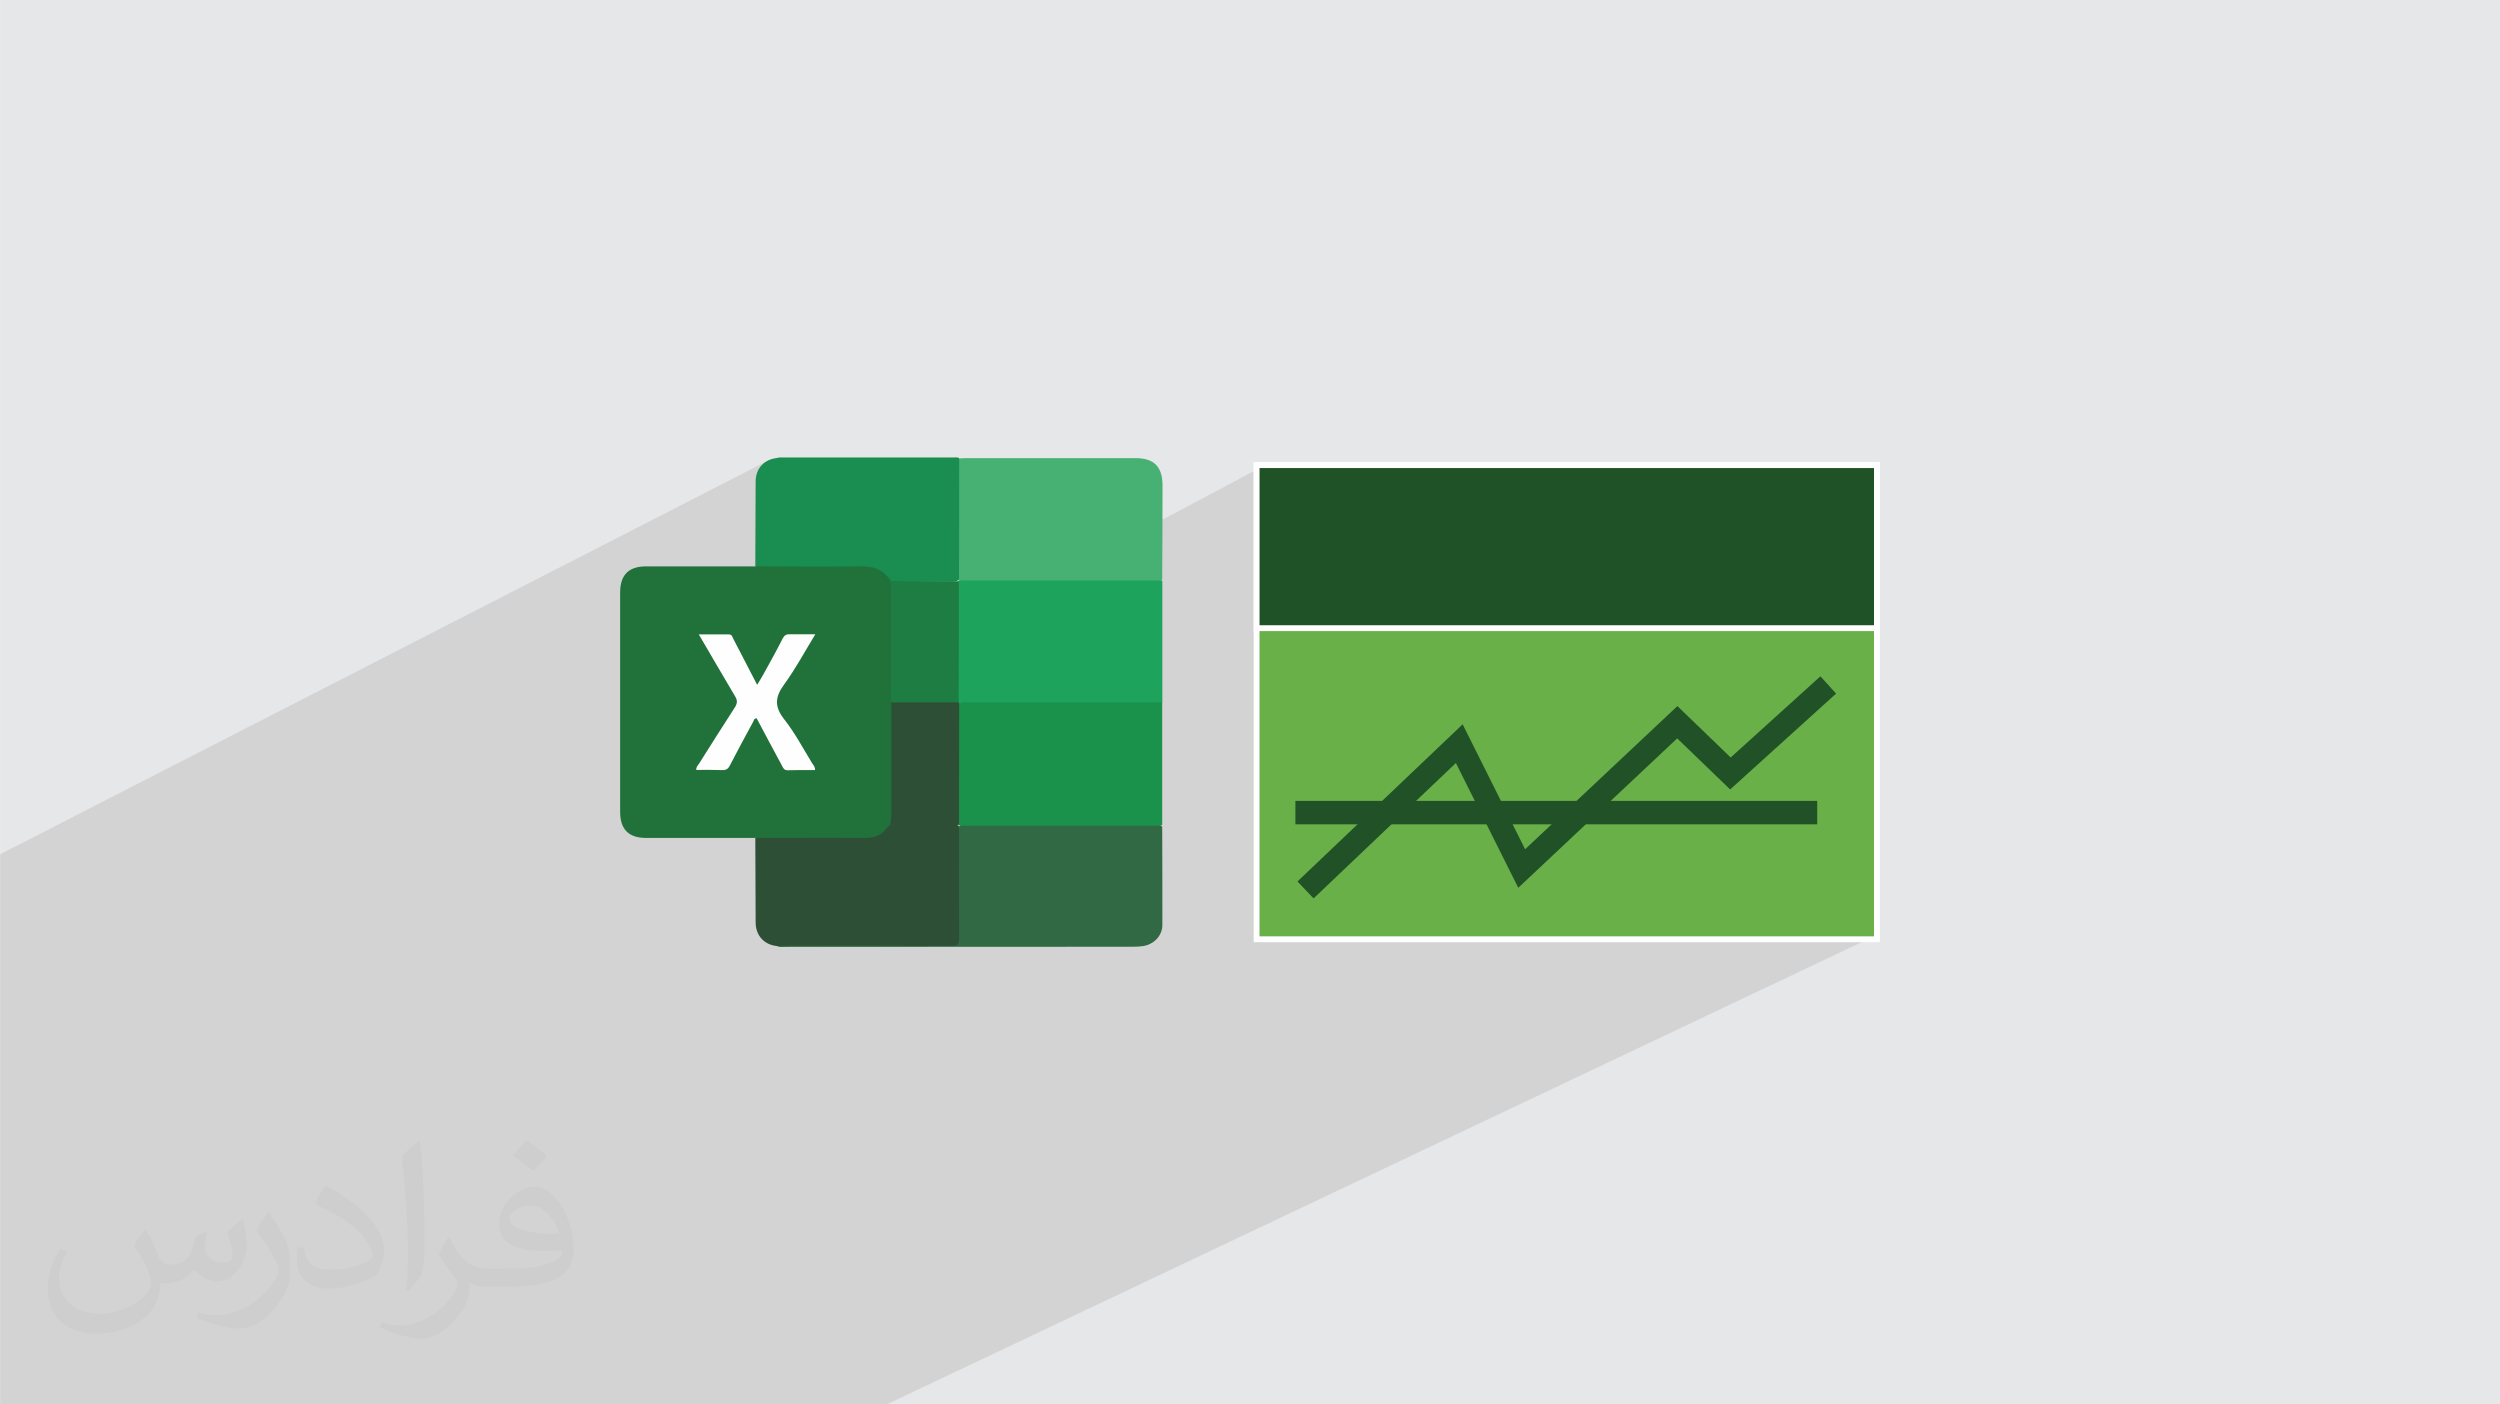 <?xml version="1.0" encoding="UTF-8"?>
<!DOCTYPE svg PUBLIC "-//W3C//DTD SVG 1.0//EN" "http://www.w3.org/TR/2001/REC-SVG-20010904/DTD/svg10.dtd">
<!-- Creator: CorelDRAW -->
<svg xmlns="http://www.w3.org/2000/svg" xml:space="preserve" width="3.708in" height="2.083in" version="1.0" style="shape-rendering:geometricPrecision; text-rendering:geometricPrecision; image-rendering:optimizeQuality; fill-rule:evenodd; clip-rule:evenodd"
viewBox="0 0 3702.73 2080.18"
 xmlns:xlink="http://www.w3.org/1999/xlink"
 xmlns:xodm="http://www.corel.com/coreldraw/odm/2003">
 <defs>
  <style type="text/css">
   <![CDATA[
    .fil8 {fill:#1A8D50}
    .fil4 {fill:#1A924C}
    .fil10 {fill:#1D7D43}
    .fil6 {fill:#1EA35C}
    .fil14 {fill:#1F5227}
    .fil3 {fill:#21723A}
    .fil9 {fill:#2D4F35}
    .fil5 {fill:#316944}
    .fil7 {fill:#47B174}
    .fil12 {fill:#69B048}
    .fil0 {fill:#E6E7E8}
    .fil11 {fill:#FEFEFE}
    .fil13 {fill:#FEFEFE;fill-rule:nonzero}
    .fil15 {fill:#205127;fill-rule:nonzero}
    .fil2 {fill:#373435;fill-opacity:0.031}
    .fil1 {fill:#2B2A29;fill-opacity:0.102}
   ]]>
  </style>
 </defs>
 <g id="Layer_x0020_1">
  <polygon class="fil0" points="-0,0 3702.73,0 3702.73,2080.18 -0,2080.18 "/>
  <path class="fil1" d="M2523.88 1083.91c61.9,107.18 251.75,302.99 251.75,302.99l-1462.35 693.28 -1313.29 0 0 -814.81 1138.56 -583.73c0,0 215.58,268.83 230.43,268.83 14.85,0 496.5,-257.18 496.5,-257.18l658.39 390.63z"/>
  <path class="fil2" d="M215.96 1821.93c7.07,10.71 11.65,21.01 16.13,32.45 3.33,6.66 5.09,18.93 20.7,18.93 4.57,0 11.13,-1.35 16.95,-4.57 6.55,-3.44 11.54,-8.64 14.15,-16.53l6.24 -21.01 15.19 -7.49 1.04 1.04c-2.08,7.91 -2.59,15.5 -2.59,21.43 0,17.57 15.19,24.23 27.25,24.23 7.07,0 13.42,-3.44 13.42,-9.89 0,-8.32 -3.53,-22.47 -8.12,-35.16 7.07,-7.07 14.15,-14.15 22.26,-19.87l1.25 0.63c3.53,14.98 5.51,29.75 5.51,39.63 0,9.67 -4.27,20.39 -7.8,27.36 -7.28,13.73 -20.18,24.65 -35.78,24.65 -11.85,0 -25.06,-5.93 -34.12,-16.95l-0.52 0c-8.53,10.61 -21.74,20.18 -42.86,20.18l-6.55 0c-1.04,13.94 -4.05,23.81 -8.64,32.66 -12.58,24.54 -49.92,41.92 -85.08,41.92 -48.89,0 -73.43,-28.19 -73.43,-65.73 0,-23.19 7.59,-44.72 19.24,-60.01l9.56 3.95c-7.28,13.94 -12.17,27.04 -12.17,39.94 0,35.16 28.61,51.9 61.58,51.9 30.58,0 68.44,-19.45 75.31,-42.02 -2.59,-24.65 -11.85,-36.19 -26,-58.66 4.27,-7.49 9.78,-14.98 16.64,-22.98l1.25 0 0 0 0 0 -0.01 -0.04zm563.83 -132.3c10.3,6.45 20.39,14.04 30.27,22.78 -5.51,7.8 -12.38,14.88 -20.91,21.12 -9.89,-8.01 -19.76,-14.88 -29.86,-22.16 6.86,-7.7 13.63,-15.08 20.49,-21.74l0 0 0 0 0 0 0 0 0 0 0.01 0zm5.3 96.11c-16.64,0 -30.27,10.92 -30.27,19.03 0,17.38 33.28,22.78 73.12,22.56 -4.99,-20.39 -22.47,-41.61 -42.86,-41.61l0 0.01zm-37.35 92.99c21.64,0 40.57,-0.63 55.02,-4.27 16.13,-4.05 29.75,-12.17 29.75,-17.78 0,-1.46 0,-3.22 -0.52,-4.68 -9.05,0.83 -19.45,0.83 -28.5,0.83 -29.33,0 -51.79,-6.66 -60.64,-23.09 -2.19,-4.57 -3.74,-9.67 -3.74,-15.5 0,-15.92 6.86,-31.41 18.93,-42.13 10.08,-8.84 21.22,-14.35 32.55,-14.35 20.49,0 36.81,16.44 48.26,42.34 6.24,14.15 10.5,30.47 10.5,51.07 0,13.73 -3.74,25.27 -12.27,33.8 -15.92,15.4 -45.24,21.22 -90.17,21.22l-20.39 0 0 0 -5.3 0c-11.13,0 -19.14,-1.98 -25.48,-6.86l-1.04 0c0.31,2.59 0.52,5.09 0.52,7.49 0,10.08 -3.33,22.98 -10.08,33.28 -19.97,29.64 -41.61,42.53 -60.33,42.53 -18.93,0 -42.13,-7.28 -63.03,-16.75l3.74 -7.28c6.76,2.81 16.13,4.68 29.02,4.68 33.8,0 78.21,-32.45 83.72,-64.17 -1.25,-2.59 -3.53,-6.03 -6.76,-9.67 -9.89,-11.75 -16.13,-21.53 -21.95,-31.82 4.99,-9.89 9.56,-17.78 13.83,-24.96l1.77 -0.21c14.46,29.44 27.56,46.28 56.78,46.28l4.57 0 0 0 21.22 0 0 0 0 0 0 0 0 0 0 0 0.04 0zm-146.45 31.1c2.5,-13.52 2.7,-28.7 2.7,-42.86l0 -21.01c0,-39.21 -4.99,-96.2 -9.05,-133.34 7.07,-7.59 16.95,-16.53 24.75,-22.56l2.29 0.63c5.3,46.7 6.55,100.79 6.55,150.81 0,13.11 -0.52,25.9 -1.77,35.26 -0.73,11.85 -7.59,20.8 -22.26,34.53l-3.22 -1.46zm-150.71 -61.89c0.73,18.41 9.78,32.87 41.4,32.87 19.66,0 36.3,-5.09 54.71,-13.83 3.33,-1.46 5.09,-3.44 5.09,-5.09 0,-11.54 -8.84,-26.83 -23.71,-40.77 -14.46,-13.11 -33.6,-24.65 -51.48,-32.35 -6.14,-2.59 -8.12,-5.3 -8.12,-7.91 0,-5.3 7.07,-16.44 12.9,-24.44l1.98 -0.21c20.49,10.71 43.38,26.63 60.33,44.3 15.4,16.33 24.96,32.87 24.96,50.86 0,13.31 -4.05,25.79 -10.61,37.44 -22.47,11.33 -46.39,19.97 -70.1,19.97 -28.81,0 -48.47,-13.52 -48.47,-45.24 0,-3.44 0,-8.73 1.25,-15.61l9.89 0 0 0 0 0 0 0 0 0 0 0 -0.01 0zm-52.11 -52.32l17.89 28.92c6.55,10.71 12.69,22.37 12.69,40.77l0 23.5c0,19.03 -12.17,39.42 -31.82,59.6 -15.4,13.63 -29.02,19.45 -41.61,19.45 -18.72,0 -40.15,-5.82 -64.9,-16.44l2.81 -7.28c7.8,2.08 16.84,3.84 27.98,3.84 35.58,-0.21 71.97,-26.21 88.61,-57.93 1.98,-3.64 2.7,-7.07 2.7,-9.47 0,-3.64 -1.98,-7.7 -3.53,-11.33 -9.05,-17.05 -19.14,-32.66 -30.27,-47.12 5.82,-9.16 11.65,-17.99 17.99,-26.73l1.46 0.21 0 0 0 0 0 0 0 0 0 0 -0.01 0z"/>
  <g id="_1976515642016">
   <g>
    <path class="fil3" d="M1118.88 1241.14c-54.13,0 -108,0 -162.14,0 -25.8,0 -38.33,-12.78 -38.33,-38.84 0,-50.62 0,-101.49 0,-152.12l0 -20.3c0,-50.61 0,-101.48 0,-152.12 0,-26.06 12.54,-38.84 38.33,-38.84 54.12,0 108,0 162.14,0 4.76,-3.26 10.02,-3.01 15.28,-3.01 49.37,0 98.47,0.25 147.85,-0.25 17.03,0 29.32,6.76 37.59,21.3 0.49,1.25 1.01,2.5 1.5,4.01 1.75,4.26 2.5,9.02 2.5,13.54 0,55.14 0.49,110.25 -0.25,165.15 0.5,54.89 0.25,110.01 0.25,164.9 0,5.26 -0.75,10.53 -3.02,15.55 -0.49,2.01 -1.75,3.77 -2.76,5.53 -8.76,12.78 -20.79,18.28 -36.34,18.28 -49.11,-0.26 -98.23,0 -147.36,-0.26 -5.26,0 -10.77,0.26 -15.28,-3.01l0 0.49 0.02 0.02 0.01 0.03 0 -0.02 0 -0.01 -0.01 -0.02z"/>
    <path class="fil4" d="M1721.32 1040.17c0,60.39 0,121.05 0,181.43 -3.76,3.51 -8.51,3.01 -13.03,3.01 -91.46,0 -183.2,0 -274.65,0 -4.51,0 -9.27,0.5 -13.29,-2.5 -3.76,-4.51 -3.25,-10.02 -3.25,-15.28 0,-50.38 0,-100.98 0,-151.35 0,-4.51 0,-9.27 2.25,-13.53 5.26,-6.51 12.79,-5.26 19.8,-5.26 59.63,-0.26 119.28,0 178.92,0 29.08,0 58.13,0 87.45,0 5.51,0 11.53,-0.75 16.28,3.51l-0.49 0 -0.02 -0.02 0 -0.01 0 0.01 -0.01 0 0.02 -0z"/>
    <path class="fil5" d="M1721.32 1223.85c0,48.61 0.49,97.49 0.26,146.11 0,16.03 -12.54,28.81 -28.32,31.32 -4.78,0.75 -10.02,1.01 -14.78,1.01 -171.92,0 -344.07,0.25 -515.97,0.25 -3.77,0 -7.76,0.75 -11.53,-1.01 5.26,-5.26 12.03,-3.76 18.28,-3.76 76.44,0 152.61,0 229.05,0 18.54,0 18.54,0 18.54,-18.79 0,-45.87 0,-91.72 0,-137.57 0,-6.03 -1.01,-12.28 3.27,-17.29 3.01,-1.75 6.26,-1.01 9.27,-1.01 94.23,0 188.2,0 282.42,0 3.25,0 6.51,-0.75 9.27,1.01l0.24 -0.25 0 0 0 0 0 -0.01 0 0z"/>
    <path class="fil6" d="M1721.32 1040.17c-95.47,0 -190.7,0 -286.19,0 -5.01,0 -10.02,-1.01 -14.54,2.01 -1.25,-1.01 -2.01,-2.01 -2.51,-3.51 -1.25,-3.51 -1.25,-7.01 -1.25,-10.53 0,-51.13 0,-102.49 0,-153.62 0,-5.01 -0.26,-10.02 2.99,-14.29 3.77,-2.75 8.02,-2.5 12.28,-2.5 91.97,0 183.93,0 276.15,0 4.51,0 9.27,-0.5 13.29,3.01 0,59.9 0,119.53 0,179.43l-0.25 0 0.01 -0.02 0.01 -0.01 -0.01 0.02 0.02 -0.01 0 0.01z"/>
    <path class="fil7" d="M1420.61 679.07c3.51,-0.24 7.01,-0.51 10.52,-0.51 83.44,0 166.9,0 250.6,0 27.56,0 40.08,12.78 40.08,40.6 0,46.61 -0.24,93.22 -0.49,139.57 -2.5,1.75 -5.51,1.01 -8.27,1.01 -95.23,0 -190.45,0 -285.43,0 -2.5,0 -5.01,0.26 -7.26,-0.75 -3.76,-4.01 -3.24,-9.27 -3.24,-14.03 0,-50.61 0,-101.23 0,-151.85 0,-4.77 -0.5,-10.02 3.51,-14.03l0 0 0 -0.01 0 0 -0.01 0 -0 0.01z"/>
    <path class="fil8" d="M1420.61 679.07c0,59.9 0,119.8 -0.26,179.43 -3.51,3.26 -7.76,3.01 -12.03,3.01 -26.06,0 -52.13,0 -78.18,0 -4.26,0 -8.51,0.49 -12.03,-3.01 -10.53,-14.78 -24.31,-20.04 -42.86,-19.8 -52.13,1.01 -104.5,0.25 -156.63,0 0.26,-41.86 0.26,-83.71 0.49,-125.8 0.25,-19.3 12.54,-32.34 31.82,-34.58 2.5,-1.01 5.01,-0.75 7.26,-0.75 84.45,0 169.15,0 253.6,0 2.75,0 5.76,-0.5 8.27,0.75l0 0 0.51 0.75 0.01 0 -0.01 0 0 -0.01 0.02 0 0 0z"/>
    <path class="fil9" d="M1420.35 1224.11c0,55.13 -0.25,110.01 0.26,165.15 0,9.27 -2.26,12.04 -11.79,11.79 -81.69,-0.5 -163.39,-0.26 -245.08,-0.26 -4.26,0 -8.52,0.26 -12.79,0.49 -19.04,-1.75 -31.57,-15.28 -31.82,-34.57 -0.24,-41.86 -0.24,-83.71 -0.49,-125.55 53.89,0 108,-0.49 161.88,0 15.55,0.26 26.8,-5.01 35.08,-17.54 3.51,-2.01 7.02,-3.02 11.03,-3.02 27.81,0 55.64,0 83.7,0 2.75,0 5.76,0.25 8.27,1.75 0.49,0.49 1.01,1.01 1.5,1.5l0.25 0.26 -0.02 0 0 0.01 0 0 0.01 0 0 -0.02z"/>
    <path class="fil9" d="M1420.11 1040.42c0.24,0.74 0.24,1.25 0.51,2.01 0,59.89 -0.26,119.53 -0.26,179.17 0,0 0,0 0,0 -17.28,2.51 -34.58,1.01 -51.63,1.01 -16.78,0 -33.82,1.5 -50.62,-1.01 2.76,-10.02 2.01,-20.29 2.01,-30.58 0,-50.38 0,-100.49 0,-150.87 3.76,-3.51 8.27,-3.51 13.02,-3.51 24.8,0 49.37,0 74.18,0 4.51,0 9.27,0 13.03,3.51l-0.25 0.26 0 0 0.01 0.01 0 0 0.01 0 -0.02 0z"/>
    <path class="fil10" d="M1420.11 1040.42c-33.32,0 -66.66,0 -100.23,0 0,-52.88 0,-105.75 0,-158.87 0,-7.01 0,-14.03 -2.01,-21.05 34.07,0.25 68.16,0.25 102.23,0.5 0,59.9 0,119.54 -0.25,179.42l0.25 0 0.01 0 -0 0z"/>
    <path class="fil11" d="M1207.09 1140.65c-13.54,0 -27.06,-0.25 -40.34,0.25 -5.76,0.25 -7.02,-3.76 -9.02,-7.52 -12.54,-23.06 -24.8,-46.35 -37.09,-69.42 -4.26,0 -4.26,3.76 -5.51,5.76 -11.53,21.3 -23.06,42.35 -34.08,63.91 -2.5,5.01 -5.51,7.26 -11.53,7.01 -12.78,-0.5 -25.56,-0.25 -38.33,-0.25 -0.51,-4.27 2.51,-6.77 4.25,-9.52 17.54,-27.56 34.83,-55.39 52.63,-82.69 4.01,-6.27 4.51,-10.52 0.49,-17.04 -17.78,-29.81 -35.08,-59.9 -53.63,-91.47 16.03,0 30.32,0 44.6,0 4.78,0 5.26,4.26 6.76,7.01 11.53,22.06 22.8,44.12 35.08,67.67 3.25,-5.51 6.03,-9.77 8.53,-14.29 10.02,-18.05 20.04,-36.09 29.31,-54.39 2.5,-4.76 5.53,-6.51 10.78,-6.26 12.03,0.26 23.8,0 37.58,0 -15.78,25.8 -29.31,51.12 -46.1,74.18 -13.79,18.79 -14.78,33.08 0,51.87 15.78,20.06 27.82,42.86 41.1,64.66 1.75,3.01 4.76,5.26 4.51,10.02l0 0.51 0.02 -0.02 0.01 0.02 -0.01 0.01 0.01 -0.02z"/>
   </g>
   <g>
    <rect class="fil12" x="1861.15" y="688.94" width="918.82" height="702.3"/>
    <path class="fil13" d="M1861.15 684.6l923.16 0 0 710.98 -927.5 0 0 -710.98 4.34 0zm914.48 8.68l-910.14 0 0 693.62 910.14 0 0 -693.62z"/>
    <rect class="fil14" x="1861.15" y="688.94" width="918.82" height="241.5"/>
    <path class="fil13" d="M1861.15 684.6l923.16 0 0 250.18 -927.5 0 0 -250.18 4.34 0zm914.48 8.68l-910.14 0 0 232.82 910.14 0 0 -232.82z"/>
    <polygon class="fil15" points="1918.64,1186.26 2691.5,1186.26 2691.5,1220.97 1918.64,1220.97 "/>
    <polygon class="fil15" points="1921.68,1305.63 2166.33,1072.84 2258.86,1257.9 2484.43,1045.84 2563.34,1121.99 2696.26,1001.73 2719.45,1027.36 2562.54,1169.32 2484.13,1093.66 2248.74,1314.95 2156.33,1130.14 1945.55,1330.71 "/>
   </g>
  </g>
 </g>
</svg>
